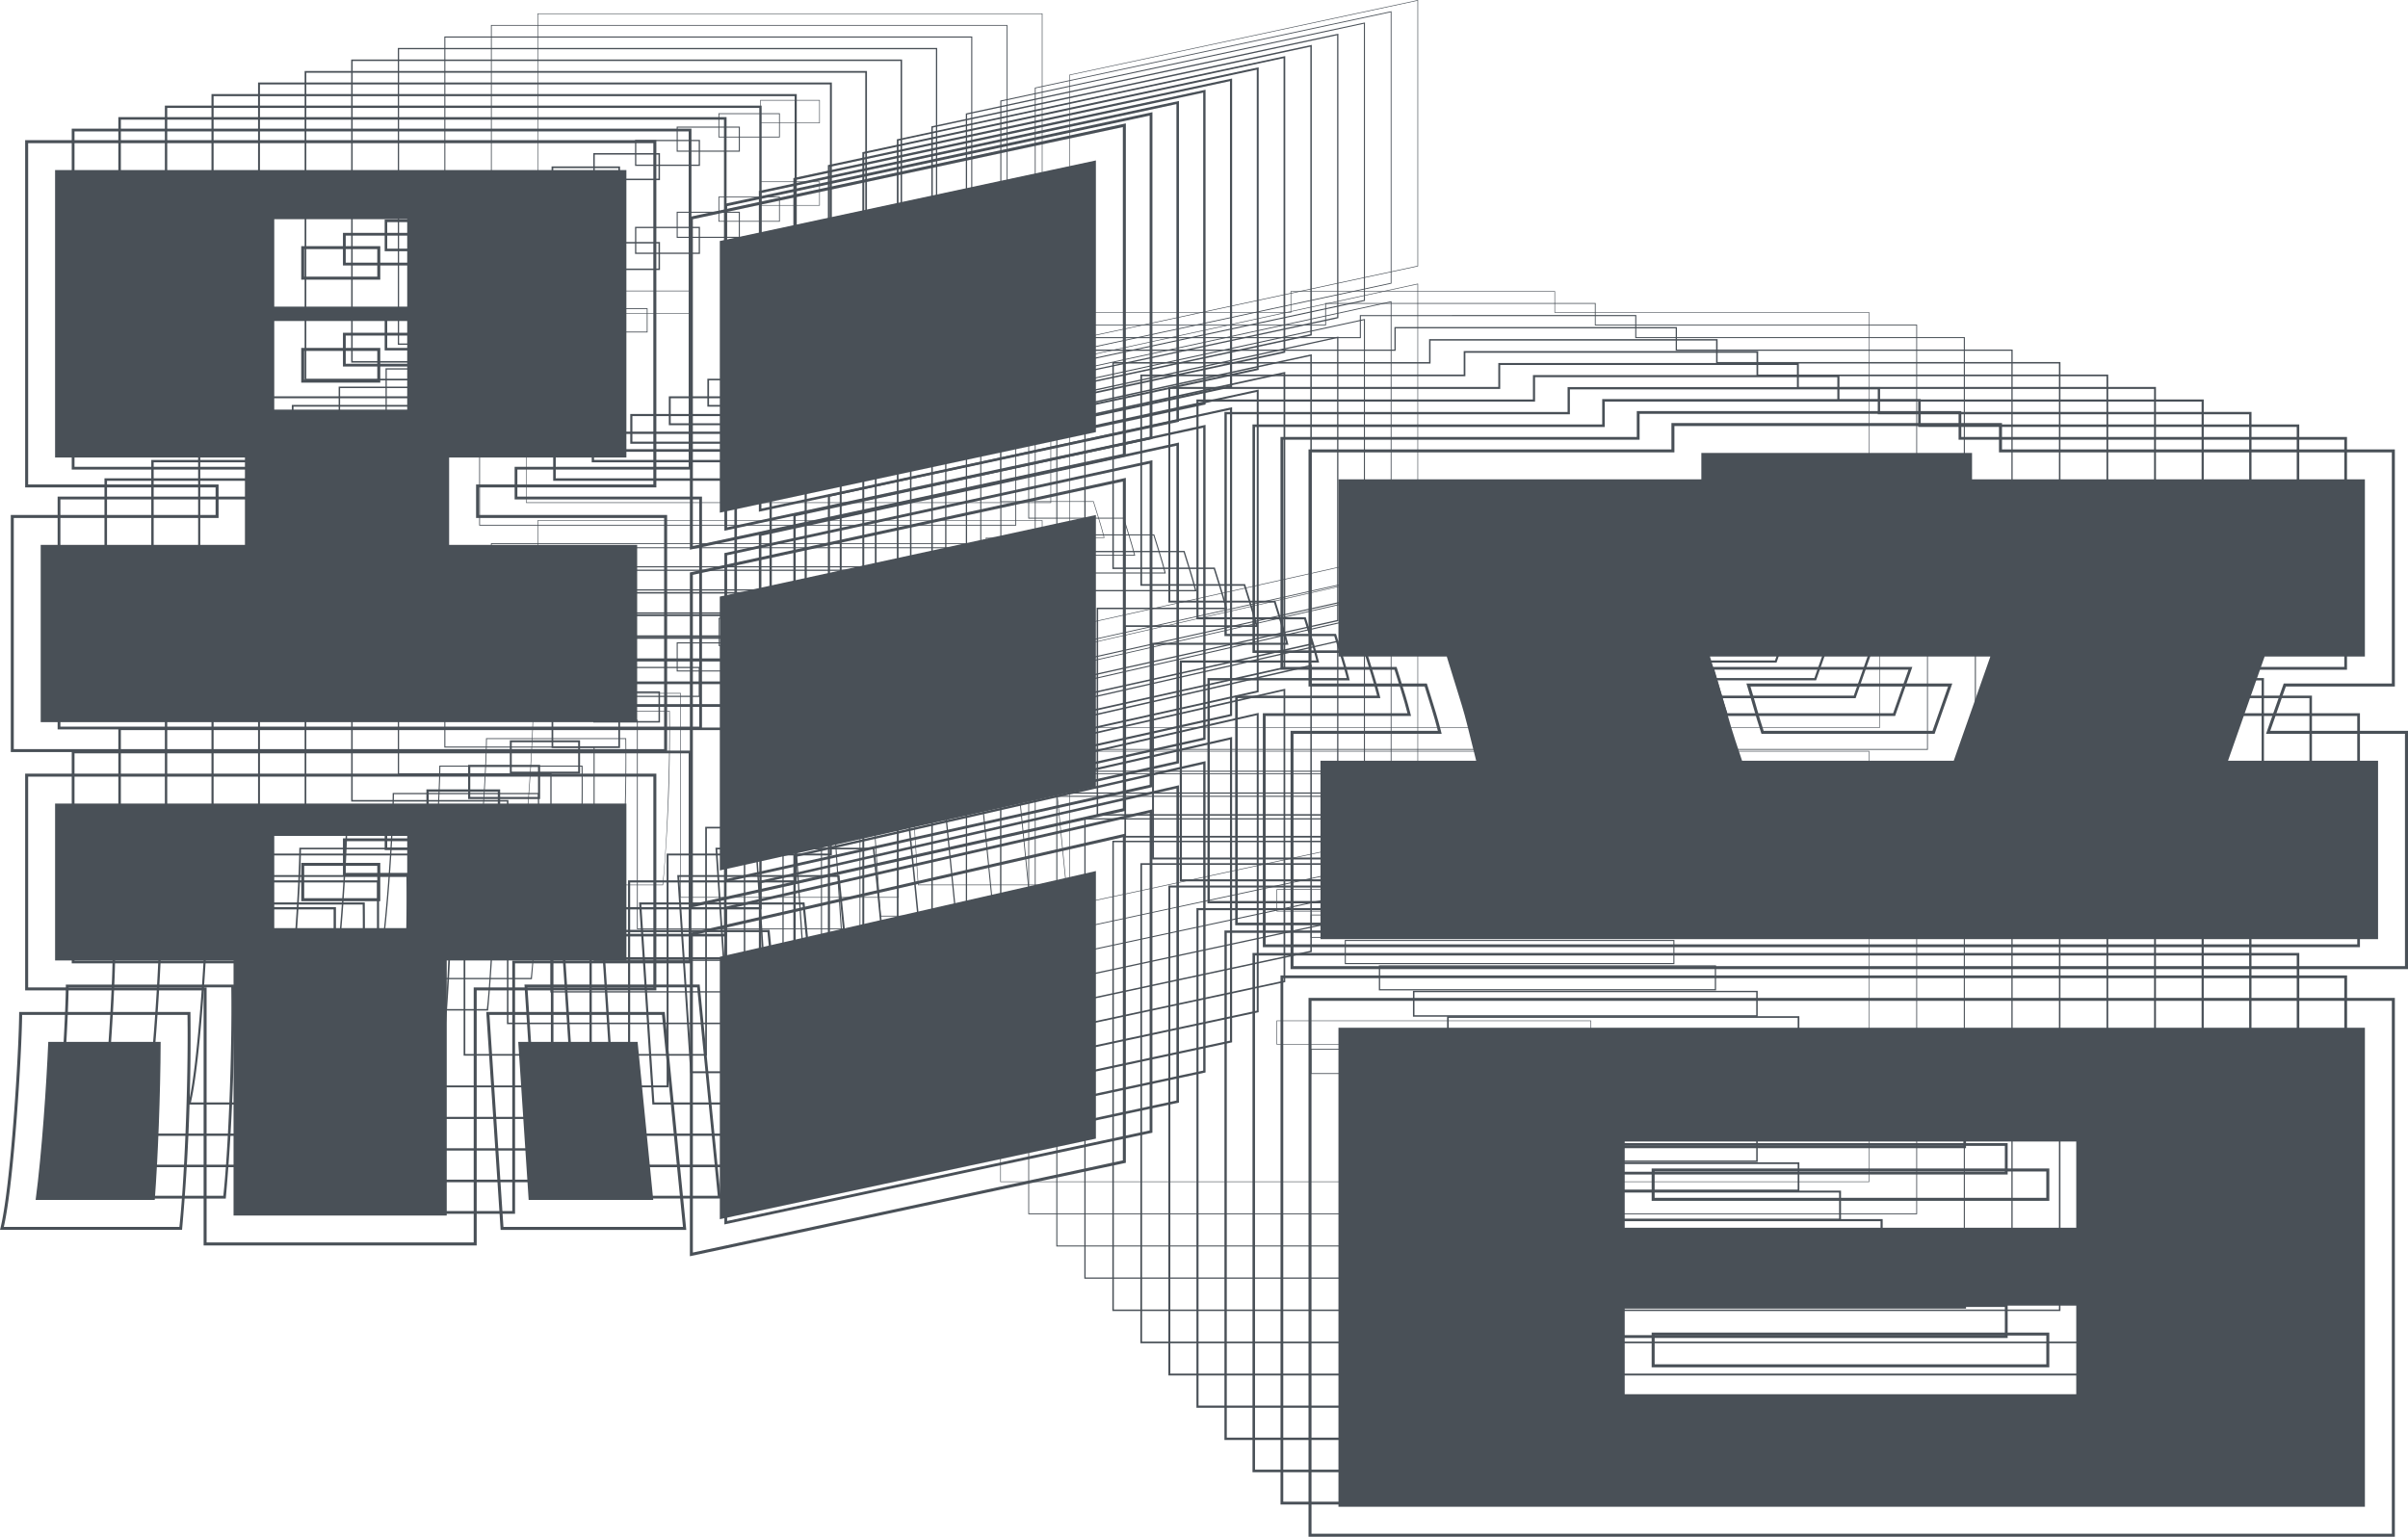 <svg xmlns="http://www.w3.org/2000/svg" width="402.097" height="256.651" viewBox="0 0 402.097 256.651"><defs><style>.a{fill:#495057;}</style></defs><g transform="translate(-945.54 319.283)"><path class="a" d="M1182.237-319.159v44.274l-58.04,12.437v-44.275l58.04-12.436m0,47.359v44.275l-58.04,12.916V-259.2l58.04-12.6m0,47.521v43.793l-58.04,12.437v-43l58.04-13.234m.1-95L1124.1-306.8v44.479l58.24-12.48v-44.479Zm0,47.359-58.24,12.64v44.8l58.24-12.959v-44.48Zm0,47.519-58.24,13.28v43.2l58.24-12.48v-44Zm-61.69,23.94,2.86,28.92h-24.6l-1.906-28.92h23.642m.09-.1H1096.9l1.92,29.12h24.8l-2.881-29.12Zm-1.219-116.378v46.2h-23.68v3.88h25.12v31.48h-87.479v-31.48h27.36v-3.88H1035.4v-46.2h84.119m-47.039,18.24h9.959v-3.881h-9.959v3.881m0,13.759h9.959v-4.04h-9.959v4.04m47.039,52.639v28.76h-24v34.079h-36.279v-34.079H1035.4V-232.3h84.119m-47.039,16.64h9.959v-4.52h-9.959v4.52m-15.2,15.2c.155,9.617-.477,23.6-1.11,28.92h-24.1c1.444-5.672,2.515-24.224,2.531-28.92h22.681m62.338-116.578H1035.3v46.4h25.44v3.68h-27.36v31.68h87.679v-31.68h-25.12v-3.68h23.68v-46.4Zm-47.039,18.24v-3.681h9.759v3.681Zm0,13.759v-3.84h9.759v3.84Zm47.039,52.639H1035.3v28.96h23.84v34.079h36.479v-34.079h24V-232.4Zm-47.039,16.64v-4.32h9.759v4.32Zm-15.2,15.2H1034.5c0,4.8-1.12,23.679-2.56,29.12h24.319a289.844,289.844,0,0,0,1.121-29.12Z"/><path class="a" d="M1177.764-317.241v45.211l-59.29,12.7v-45.211l59.29-12.7m0,48.436v45.212l-59.29,13.194v-45.538l59.29-12.868m0,48.6v44.718l-59.29,12.7v-43.9l59.29-13.519m.136-97.206-59.563,12.764v45.49l59.563-12.763V-317.41Zm0,48.436-59.563,12.927v45.818l59.563-13.255v-45.49Zm0,48.6-59.563,13.582v44.181l59.563-12.764v-45Zm-63.123,24.518,2.919,29.509h-25.085l-1.945-29.509h24.111m.124-.136H1090.52l1.963,29.781h25.364l-2.946-29.781Zm-1.281-118.989v47.18H1089.4v4.037h25.69v32.127h-89.4v-32.127h27.982V-267.8h-26.018v-47.18h85.963m-48.108,18.654h10.253v-4.037h-10.253v4.037m0,14.072h10.253v-4.2h-10.253v4.2m48.108,53.836v29.345h-24.546v34.854h-37.035v-34.854h-24.382V-228.42h85.963M1065.512-211.4h10.253v-4.691h-10.253v4.691m-15.544,15.545c.156,9.815-.487,24.051-1.132,29.509H1024.26c1.469-5.835,2.558-24.668,2.579-29.509h23.129m63.788-119.262h-86.235v47.454h26.018v3.764h-27.982v32.4h89.672v-32.4h-25.691v-3.764h24.218v-47.454Zm-48.108,18.655v-3.764h9.981v3.764Zm0,14.072v-3.927h9.981v3.927Zm48.108,53.835h-86.235v29.618H1051.9v34.854h37.308v-34.854h24.545v-29.618Zm-48.108,17.018v-4.418h9.981v4.418ZM1050.1-195.993h-23.4c0,4.909-1.146,24.217-2.619,29.781h24.873a296.511,296.511,0,0,0,1.145-29.781Z"/><path class="a" d="M1173.291-315.322v46.147L1112.75-256.2V-302.35l60.541-12.972m0,49.512v46.149l-60.541,13.472V-252.67l60.541-13.14m0,49.682v45.643l-60.541,12.973v-44.812l60.541-13.8m.173-99.408-60.886,13.047v46.5l60.886-13.047v-46.5Zm0,49.512-60.886,13.214v46.836l60.886-13.549v-46.5Zm0,49.679-60.886,13.883V-157.3l60.886-13.048v-46Zm-64.556,25.1,2.978,30.1h-25.575l-1.984-30.1h24.581m.157-.172h-24.923l2.007,30.443h25.927l-3.011-30.443Zm-1.343-121.6v48.163h-24.756v4.193h26.261v32.774h-91.319v-32.774h28.6v-4.193h-26.6v-48.163h87.806m-49.178,19.069h10.549v-4.193h-10.549v4.193m0,14.385h10.549v-4.359h-10.549v4.359m49.178,55.032V-194.6h-25.091v35.628h-37.792V-194.6h-24.923v-29.931h87.806m-49.178,17.4h10.549V-212h-10.549v4.861m-15.888,15.891c.157,10.014-.5,24.5-1.155,30.1h-25.049c1.494-6,2.6-25.112,2.627-30.1h23.577m65.238-121.945h-88.151v48.508h26.6v3.847h-28.6v33.12H1109.4v-33.12h-26.262v-3.847h24.756v-48.508Zm-49.177,19.068v-3.847h10.2v3.847Zm0,14.386v-4.015h10.2v4.015Zm49.177,55.031h-88.151v30.277h24.923V-158.8H1082.8v-35.628h25.091v-30.277Zm-49.177,17.4v-4.517h10.2v4.517Zm-15.891,15.891h-23.919c0,5.017-1.172,24.755-2.677,30.443h25.425a302.823,302.823,0,0,0,1.171-30.443Z"/><path class="a" d="M1168.819-313.4v47.084l-61.792,13.241v-47.084l61.792-13.241m0,50.589v47.085l-61.792,13.75V-249.4l61.792-13.411m0,50.762v46.568l-61.792,13.241v-45.719l61.792-14.09m.209-101.61-62.21,13.331v47.512l62.21-13.331v-47.512Zm0,50.589-62.21,13.5v47.853l62.21-13.843v-47.512Zm0,50.759-62.21,14.185v46.145l62.21-13.331v-47Zm-65.989,25.674,3.036,30.687H1080.01l-2.023-30.687h25.052m.189-.209h-25.464l2.05,31.105h26.491l-3.077-31.105Zm-1.4-124.211v49.145h-25.295v4.349h26.833v33.421h-93.239v-33.421h29.225v-4.349h-27.174v-49.145h89.65m-50.247,19.484h10.843v-4.35h-10.843v4.35m0,14.7h10.843V-281.4h-10.843v4.519m50.247,56.229v30.516h-25.637v36.4h-38.548v-36.4h-25.465v-30.516h89.65m-50.247,17.774h10.843v-5.033h-10.843v5.033m-16.233,16.236c.159,10.212-.506,24.96-1.177,30.687h-25.523c1.518-6.16,2.644-25.555,2.674-30.687h24.026m66.689-124.629h-90.068v49.563h27.174v3.931h-29.225v33.839h93.657v-33.839h-26.833v-3.931h25.295V-311.27Zm-50.247,19.483v-3.931h10.425v3.931Zm0,14.7v-4.1h10.425v4.1Zm50.247,56.228h-90.068v30.935h25.465v36.4H1076.4v-36.4h25.637v-30.935Zm-50.247,17.775V-207.7h10.425v4.615ZM1035.55-186.85h-24.44c0,5.127-1.2,25.294-2.734,31.105h25.977a309.463,309.463,0,0,0,1.2-31.105Z"/><path class="a" d="M1164.346-311.485v48.02L1101.3-249.956v-48.02l63.043-13.509m0,51.665V-211.8L1101.3-197.77v-48.367l63.043-13.683m0,51.843v47.493L1101.3-146.975V-193.6l63.043-14.375m.245-103.812-63.533,13.614v48.523l63.533-13.614v-48.523Zm0,51.665-63.533,13.789v48.872l63.533-14.138v-48.523Zm0,51.839L1101.058-193.8v47.127l63.533-13.615v-48Zm-67.421,26.252,3.094,31.276H1073.71l-2.062-31.276h25.522m.222-.245h-26.006l2.094,31.767h27.054l-3.142-31.767ZM1095.925-309.1v50.126h-25.832v4.506h27.4V-220.4h-95.159v-34.069h29.848v-4.506h-27.753V-309.1h91.493m-51.315,19.9h11.138v-4.506H1044.61v4.506m0,15.011h11.138v-4.68H1044.61v4.68m51.315,57.424v31.1h-26.181v37.177h-39.305v-37.177h-26.007v-31.1h91.493m-51.315,18.153h11.138v-5.2H1044.61v5.2m-16.578,16.581c.16,10.41-.516,25.415-1.2,31.276h-26c1.544-6.322,2.688-26,2.723-31.276h24.474m68.139-127.313h-91.984v50.618h27.752v4.014h-29.847v34.56h95.65v-34.56h-27.4v-4.014h25.833v-50.618Zm-51.315,19.9v-4.014H1055.5v4.014Zm0,15.011v-4.189H1055.5v4.189Zm51.315,57.425h-91.984v31.592h26.007v37.177h39.8V-185.42h26.182v-31.592Zm-51.315,18.152v-4.713H1055.5v4.713Zm-16.582,16.582h-24.96c0,5.236-1.222,25.832-2.793,31.767h26.531a316.7,316.7,0,0,0,1.222-31.767Z"/><path class="a" d="M1159.873-309.567v48.957l-64.293,13.777V-295.79l64.293-13.777m0,52.742v48.958L1095.58-193.56v-49.311l64.293-13.954m0,52.923v48.418l-64.293,13.777v-47.535l64.293-14.66m.282-106.013-64.857,13.9v49.534l64.857-13.9v-49.533Zm0,52.741L1095.3-243.1v49.89l64.857-14.433v-49.533Zm0,52.919L1095.3-189.467v48.109l64.857-13.9v-49Zm-68.854,26.83,3.152,31.865h-27.044l-2.1-31.865H1091.3m.255-.281h-26.548l2.137,32.428h27.619l-3.208-32.428Zm-1.529-129.433v51.108h-26.37v4.662h27.974v34.716H994.552v-34.716h30.469v-4.662H996.69v-51.108h93.337m-52.384,20.312h11.432v-4.662h-11.432v4.662m0,15.324h11.432v-4.84h-11.432v4.84m52.384,58.62V-181.2H1063.3v37.952h-40.061V-181.2H996.69v-31.687h93.337m-52.384,18.531h11.432v-5.374h-11.432v5.374m-16.923,16.927c.161,10.609-.526,25.869-1.221,31.865H993.027c1.569-6.485,2.731-26.442,2.771-31.865h24.922m69.589-130h-93.9v51.672h28.33v4.1H994.27v35.28h97.643v-35.28h-27.974v-4.1h26.37v-51.672Zm-52.384,20.312v-4.1h10.868v4.1Zm0,15.324v-4.276h10.868v4.276Zm52.384,58.621h-93.9v32.25h26.549v37.952h40.624v-37.952h26.727v-32.25Zm-52.384,18.53v-4.811h10.868v4.811ZM1021-177.706H995.518c0,5.345-1.248,26.37-2.851,32.428h27.083A322.737,322.737,0,0,0,1021-177.706Z"/><path class="a" d="M1155.4-307.648v49.893l-65.545,14.046V-293.6l65.545-14.045m0,53.818v49.9l-65.545,14.585V-239.6L1155.4-253.83m0,54v49.343l-65.545,14.046v-48.443l65.545-14.946m.318-108.215-66.181,14.181v50.545l66.181-14.181v-50.545Zm0,53.818-66.181,14.363v50.908l66.181-14.727v-50.544Zm0,54-66.181,15.09v49.091l66.181-14.182v-50Zm-70.288,27.408,3.211,32.454h-27.533l-2.139-32.454h26.461m.289-.318h-27.09l2.181,33.091h28.182l-3.273-33.091Zm-1.591-132.044v52.091H1057.22v4.818h28.545v35.363h-99V-248.27h31.091v-4.818H988.949v-52.091h95.18m-53.453,20.728H1042.4v-4.819h-11.726v4.819m0,15.636H1042.4v-5h-11.726v5M1084.129-209v32.272h-27.273V-138H1016.04v-38.727H988.949V-209h95.18m-53.453,18.909H1042.4v-5.546h-11.726v5.546m-17.268,17.272c.162,10.807-.535,26.324-1.243,32.454H985.219c1.594-6.647,2.774-26.886,2.819-32.454h25.37m71.039-132.68H988.631v52.727h28.909v4.182H986.448v36h99.636v-36h-28.545v-4.182h26.908V-305.5Zm-53.453,20.727v-4.182h11.09v4.182Zm0,15.636V-273.5h11.09v4.363Zm53.453,59.818H988.631v32.908h27.09v38.727h41.454v-38.727h27.272v-32.908Zm-53.453,18.909v-4.909h11.09v4.909Zm-17.273,17.272h-26c0,5.454-1.274,26.909-2.91,33.091h27.636a329.368,329.368,0,0,0,1.273-33.091Z"/><path class="a" d="M1150.928-305.73v50.83l-66.795,14.314v-50.831l66.795-14.313m0,54.9V-200l-66.795,14.863v-51.2l66.795-14.5m0,55.084v50.268l-66.795,14.313v-49.35l66.795-15.231m.354-110.417-67.5,14.465v51.555l67.5-14.465v-51.555Zm0,54.893-67.5,14.651V-184.7l67.5-15.021v-51.556Zm0,55.079-67.5,15.393v50.072l67.5-14.466v-51Zm-71.72,27.987,3.269,33.044h-28.023l-2.178-33.044h26.932m.321-.354h-27.631l2.225,33.752h28.745l-3.339-33.752Zm-1.652-134.655v53.072h-27.447v4.975H1079.9v36.01H978.981v-36.01h31.713v-4.975H981.207v-53.072h97.024m-54.522,21.142h12.021v-4.975h-12.021v4.975m0,15.949h12.021v-5.16h-12.021v5.16m54.522,61.013v32.858h-27.818v39.5H1008.84v-39.5H981.207v-32.858h97.024m-54.522,19.287h12.021v-5.716h-12.021v5.716M1006.1-168.209c.163,11.005-.545,26.779-1.265,33.044h-27.42c1.618-6.811,2.817-27.33,2.867-33.044H1006.1m72.49-135.363H980.853v53.781h29.487v4.265H978.627v36.72h101.628v-36.72h-29.116v-4.265h27.447v-53.781Zm-54.523,21.141V-286.7h11.312v4.265Zm0,15.949v-4.451h11.312v4.451Zm54.523,61.014H980.853V-171.9h27.632v39.5h42.282v-39.5h27.819v-33.567Zm-54.523,19.287v-5.007h11.312v5.007Zm-17.618,17.618h-26.52c0,5.563-1.3,27.446-2.967,33.752h28.188a335.677,335.677,0,0,0,1.3-33.752Z"/><path class="a" d="M1146.455-303.811v51.767l-68.046,14.581V-289.23l68.046-14.581m0,55.971v51.768l-68.046,15.142v-52.142l68.046-14.768m0,56.164v51.193L1078.409-125.9V-176.16l68.046-15.516m.391-112.619-68.828,14.749v52.566l68.828-14.748V-304.3Zm0,55.97-68.828,14.938v52.945l68.828-15.316v-52.567Zm0,56.159-68.828,15.694v51.055l68.828-14.75v-52ZM1073.693-163.6l3.327,33.632h-28.512l-2.217-33.632h27.4m.354-.391h-28.173l2.268,34.414h29.309l-3.4-34.414Zm-1.714-137.266V-247.2h-27.985v5.131h29.687v36.658H971.2v-36.658h32.335V-247.2H973.465v-54.054h98.868M1016.741-279.7h12.316v-5.131h-12.316v5.131m0,16.262h12.316v-5.32h-12.316v5.32m55.592,62.21v33.443h-28.364v40.276H1001.64v-40.276H973.465v-33.443h98.868m-55.592,19.665h12.316v-5.887h-12.316v5.887M998.784-163.6c.164,11.2-.555,27.232-1.287,33.632H969.6c1.643-6.973,2.86-27.774,2.915-33.632h26.266m73.94-138.048h-99.65v54.836h30.066v4.349H970.8v37.439h103.621v-37.439h-29.687v-4.349h27.985v-54.836Zm-55.592,21.556v-4.349h11.534v4.349Zm0,16.262v-4.538h11.534v4.538Zm55.592,62.21h-99.65V-167.4h28.175v40.275h43.111V-167.4h28.364V-201.62Zm-55.592,19.665v-5.1h11.534v5.1Zm-17.963,17.964h-27.04c0,5.672-1.324,27.984-3.026,34.414h28.742a342.634,342.634,0,0,0,1.324-34.414Z"/><path class="a" d="M1141.982-301.893v52.7l-69.3,14.849v-52.7l69.3-14.849m0,57.048v52.705l-69.3,15.42V-229.8l69.3-15.04m0,57.245v52.118l-69.3,14.849V-171.8l69.3-15.8m.428-114.821-70.152,15.032v53.577l70.152-15.032v-53.577Zm0,57.046-70.152,15.225v53.963L1142.41-191.8v-53.577Zm0,57.239-70.152,16V-120.1l70.152-15.033v-53Zm-74.586,29.144,3.385,34.221h-29l-2.256-34.221h27.872m.387-.428h-28.716l2.313,35.076h29.872l-3.469-35.076ZM1066.435-299.3v55.035h-28.523v5.288h30.257v37.305H963.411v-37.305h32.956v-5.288H965.724V-299.3h100.711m-56.661,21.971h12.61v-5.288h-12.61v5.288m0,16.574h12.61v-5.48h-12.61v5.48m56.661,63.406v34.029h-28.909v41.05H994.44v-41.05H965.724v-34.029h100.711M1009.774-177.3h12.61v-6.058h-12.61v6.058m-18.3,18.31c.166,11.4-.565,27.687-1.309,34.221H961.794c1.669-7.136,2.9-28.218,2.964-34.221h26.714m75.39-140.731H965.3v55.89H995.94v4.432H962.983v38.16H1068.6V-239.4h-30.258v-4.432h28.523v-55.89Zm-56.661,21.97v-4.432h11.756v4.432Zm0,16.575V-265.8h11.756v4.626Zm56.661,63.406H965.3v34.883h28.717v41.05h43.94v-41.05h28.909v-34.883ZM1010.2-177.729v-5.2h11.756v5.2ZM991.892-159.42H964.333c0,5.782-1.35,28.523-3.084,35.076h29.294a349.009,349.009,0,0,0,1.349-35.076Z"/><path class="a" d="M1137.51-299.974v53.64l-70.548,15.117v-53.64l70.548-15.117m0,58.124v53.641l-70.548,15.7v-54.029l70.548-15.311m0,58.325v53.043l-70.548,15.118v-52.074l70.548-16.087m.463-117.023L1066.5-285.232v54.588l71.475-15.316v-54.588Zm0,58.123L1066.5-226.912v54.98l71.475-15.9v-54.588Zm0,58.319-71.475,16.3v53.017l71.475-15.316v-54Zm-76.019,29.722,3.444,34.81h-29.491l-2.294-34.81h28.341m.42-.464h-29.257l2.356,35.738h30.437l-3.536-35.738Zm-1.837-142.487v56.017h-29.062v5.444H1062.3v37.952H955.625v-37.952H989.2v-5.444H957.982v-56.017h102.555m-57.73,22.385h12.9v-5.444h-12.9v5.444m0,16.887h12.9v-5.64h-12.9v5.64m57.73,64.6v34.615h-29.455v41.824H987.24v-41.824H957.982v-34.615h102.555m-57.73,20.422h12.9v-6.229h-12.9v6.229M984.16-154.384c.167,11.6-.574,28.141-1.331,34.81H953.986c1.694-7.3,2.947-28.661,3.011-34.81H984.16M1061-297.8H957.518v56.945H988.74v4.516H955.162v38.88h107.6v-38.88h-30.828v-4.516H1061V-297.8Zm-57.729,22.385v-4.516h11.977v4.516Zm0,16.887v-4.712h11.977v4.712Zm57.729,64.6H957.518v35.541h29.258v41.825h44.77v-41.825H1061v-35.541ZM1003.271-173.5v-5.3h11.977v5.3Zm-18.655,18.655h-28.08c0,5.89-1.374,29.061-3.142,35.738h29.847a355.663,355.663,0,0,0,1.375-35.738Z"/><path class="a" d="M1133.037-298.056v54.577l-71.8,15.385v-54.577l71.8-15.385m0,59.2v54.578l-71.8,15.977v-54.972l71.8-15.583m0,59.406v53.968l-71.8,15.385v-52.982l71.8-16.371m.5-119.225-72.8,15.6v55.6l72.8-15.6v-55.6Zm0,59.2-72.8,15.8v56l72.8-16.2v-55.6Zm0,59.4-72.8,16.6v54l72.8-15.6v-55Zm-77.452,30.3,3.5,35.4h-29.98l-2.334-35.4h28.812m.453-.5h-29.8l2.4,36.4h31l-3.6-36.4Zm-1.9-145.1v57h-29.6v5.6h31.4v38.6H947.84v-38.6h34.2v-5.6h-31.8v-57h104.4m-58.8,22.8h13.2v-5.6h-13.2v5.6m0,17.2h13.2v-5.8h-13.2v5.8m58.8,65.8v35.2h-30v42.6h-44.6v-42.6h-29.8v-35.2h104.4m-58.8,20.8h13.2v-6.4h-13.2v6.4m-18.992,19c.168,11.8-.584,28.6-1.353,35.4H946.178c1.718-7.461,2.99-29.1,3.059-35.4h27.611m78.291-146.1H949.74v58h31.8v4.6h-34.2v39.6h109.6v-39.6h-31.4v-4.6h29.6v-58Zm-58.8,22.8v-4.6h12.2v4.6Zm0,17.2v-4.8h12.2v4.8Zm58.8,65.8H949.74v36.2h29.8v42.6h45.6v-42.6h30v-36.2Zm-58.8,20.8v-5.4h12.2v5.4Zm-19,19h-28.6c0,6-1.4,29.6-3.2,36.4h30.4a362.25,362.25,0,0,0,1.4-36.4Z"/><path class="a" d="M1198.008-235.474l-2.081,5.92h-22.559c-.64-1.92-1.121-3.84-1.76-5.92Zm-24.712,6.02H1196l.023-.067,2.081-5.919.047-.134h-26.677l.04.13c.266.865.507,1.709.739,2.525.333,1.17.648,2.275,1.022,3.4l.023.068m-14.488,62.3v-3.52h52.319v3.52Zm46.3-103.418v3.52h52.479v31.479h-14.531l-.024.067-2.08,5.92-.046.133h18.441v31.64H1110.269v-31.64h19.707l-.031-.124c-.367-1.472-.826-2.935-1.312-4.484q-.224-.71-.449-1.441l-.022-.071h-15.493v-31.479h48.479v-3.52h43.96m52.479,76.8v71.8H1112.669v-71.8h144.918m-98.879,26.719h52.519v-3.72h-52.519v3.72m0,22.24h52.519v-4.04h-52.519v4.04m46.5-125.858h-44.16v3.52h-48.479v31.679h15.519c.641,2.08,1.281,4,1.76,5.92h-19.679v31.84h149.278v-31.84h-18.4l2.079-5.92h14.561v-31.679h-52.479v-3.52Zm52.479,76.8H1112.569v72h145.118v-72Zm-98.879,48.959v-3.84h52.319v3.84Z"/><path class="a" d="M1204.629-232.67l-2.128,6.055h-23.072c-.655-1.964-1.146-3.928-1.8-6.055Zm-25.3,6.191H1202.6l.032-.091,2.128-6.054.064-.182h-27.377l.054.176c.273.885.518,1.748.756,2.583.341,1.2.663,2.327,1.045,3.475l.032.093M1164.538-162.8v-3.6h53.508v3.6Zm47.318-105.735v3.6h53.672v32.127h-14.852l-.032.091-2.127,6.055-.064.181h18.875v32.291h-152.4v-32.291h20.165l-.042-.169c-.377-1.506-.846-3-1.343-4.588-.152-.484-.306-.974-.46-1.474l-.029-.1h-15.837v-32.127h49.582v-3.6h44.89m53.672,78.544v73.363H1117.384v-73.363h148.144M1164.4-162.662h53.782v-3.872H1164.4v3.872m0,22.746h53.782v-4.2H1164.4v4.2m47.591-128.753h-45.163v3.6h-49.581v32.4h15.872c.655,2.127,1.31,4.091,1.8,6.055h-20.127v32.563h152.671v-32.563h-18.818l2.127-6.055h14.891v-32.4h-53.672v-3.6Zm53.672,78.544H1117.248v73.635h148.416v-73.635Zm-101.126,50.072v-3.927h53.508v3.927Z"/><path class="a" d="M1211.25-229.866l-2.175,6.189H1185.49c-.669-2.007-1.171-4.014-1.84-6.189Zm-25.885,6.362H1209.2l.041-.115,2.175-6.189.08-.23h-28.077l.069.223c.278.9.529,1.786.772,2.639.348,1.224.677,2.379,1.069,3.554l.039.118m-15.1,65.063v-3.68h54.7v3.68ZM1218.6-266.492v3.679h54.864v32.775H1258.3l-.041.115-2.174,6.189-.081.23h19.308v32.941H1119.591V-223.5h20.622l-.053-.214c-.385-1.541-.865-3.072-1.373-4.692-.155-.494-.313-1-.47-1.506l-.038-.122H1122.1v-32.775h50.683v-3.679H1218.6m54.864,80.289v74.926H1122.1V-186.2h151.368m-103.373,27.934h55.043v-4.025h-55.043v4.025m0,23.251h55.043v-4.36h-55.043v4.36m48.682-131.647H1172.61v3.68h-50.683v33.119h16.225c.67,2.175,1.339,4.182,1.84,6.189h-20.574v33.287h156.063v-33.287h-19.236l2.174-6.189h15.222v-33.119h-54.864v-3.68Zm54.864,80.289H1121.927V-111.1h151.714v-75.272Zm-103.373,51.185v-4.014h54.7v4.014Z"/><path class="a" d="M1217.871-227.062l-2.223,6.324h-24.1c-.684-2.051-1.2-4.1-1.88-6.324Zm-26.471,6.533h24.4l.05-.14,2.222-6.323.1-.279h-28.778l.083.271c.284.923.541,1.825.789,2.7.356,1.25.692,2.431,1.092,3.632l.048.143M1176-154.085v-3.76h55.887v3.76Zm49.354-110.367v3.76h56.057v33.421h-15.492l-.049.14-2.221,6.324-.1.278h19.741v33.592H1124.252v-33.592h21.08l-.065-.26c-.394-1.575-.884-3.139-1.4-4.795-.158-.505-.319-1.017-.479-1.539l-.046-.148h-16.523v-33.421H1178.6v-3.76h46.752m56.057,82.035v76.49H1126.815v-76.49h154.594m-105.62,28.541h56.305v-4.178h-56.305v4.178m0,23.757h56.305v-4.52h-56.305v4.52m49.773-134.542h-47.171v3.76h-51.785v33.839h16.578c.684,2.222,1.368,4.273,1.88,6.324h-21.021v34.01H1283.5v-34.01h-19.655l2.222-6.324h15.553V-260.9h-56.057v-3.76Zm56.057,82.035H1126.606v76.908h155.013v-76.908ZM1176-130.329v-4.1h55.887v4.1Z"/><path class="a" d="M1224.492-224.258l-2.27,6.459h-24.61c-.7-2.1-1.222-4.19-1.92-6.459Zm-27.057,6.7H1222.4l.058-.164,2.269-6.458.115-.327h-29.479l.1.318c.29.942.552,1.863.806,2.753.363,1.277.707,2.483,1.116,3.71l.056.168m-15.707,67.826v-3.84H1238.8v3.84ZM1232.1-262.412v3.84h57.249V-224.5h-15.812l-.058.164-2.268,6.458-.115.327h20.174v34.243H1128.913v-34.243h21.537l-.076-.3c-.4-1.609-.9-3.207-1.434-4.9-.161-.516-.326-1.039-.49-1.572l-.053-.173h-16.866v-34.069h52.887v-3.84H1232.1m57.249,83.781v78.053H1131.531v-78.053H1289.35m-107.868,29.148h57.567v-4.33h-57.567v4.33m0,24.262h57.567v-4.68h-57.567v4.68m50.864-137.436h-48.174v3.84h-52.887v34.559h16.931c.7,2.269,1.4,4.364,1.92,6.459h-21.469v34.733h162.849V-217.8h-20.073l2.269-6.459H1289.6v-34.559h-57.25v-3.84Zm57.25,83.78H1131.285v78.545H1289.6v-78.545Zm-107.868,53.411v-4.189H1238.8v4.189Z"/><path class="a" d="M1231.113-221.454l-2.317,6.593h-25.123c-.713-2.138-1.248-4.277-1.96-6.593Zm-27.643,6.875h25.525l.067-.188,2.316-6.593.132-.375h-30.179l.112.364c.3.963.564,1.9.822,2.81.372,1.3.723,2.536,1.14,3.789l.065.193m-16.012,69.208v-3.92h58.265v3.92Zm51.391-115v3.92h58.442v34.716h-16.132l-.066.188-2.316,6.593-.132.375h20.607v34.894H1133.574v-34.894h21.995l-.088-.35c-.41-1.644-.922-3.275-1.464-5q-.247-.789-.5-1.6l-.061-.2h-17.21v-34.716h53.989v-3.92h48.614m58.442,85.526v79.617H1136.246v-79.617h161.045m-110.115,29.756h58.829v-4.484h-58.829v4.484m0,24.767h58.829v-4.84h-58.829v4.84m51.955-140.331h-49.178v3.92h-53.988v35.279h17.283c.713,2.316,1.426,4.455,1.96,6.593h-21.916V-179.4h166.241v-35.458h-20.491l2.316-6.593h16.215v-35.279h-58.442v-3.92Zm58.442,85.526H1135.965v80.18h161.608v-80.18ZM1187.458-120.6v-4.276h58.265v4.276Z"/><path class="a" d="M1237.734-218.65l-2.365,6.728h-25.635c-.727-2.182-1.273-4.364-2-6.728ZM1209.5-211.6h26.091l.075-.213,2.364-6.727.149-.424H1207.3l.126.412c.3.982.575,1.94.839,2.867.379,1.331.738,2.588,1.164,3.867l.072.218m-16.316,70.589v-4h59.454v4ZM1245.6-258.331v4h59.635v35.363h-16.453l-.074.213-2.364,6.727-.148.424h21.039v35.545h-169V-211.6h22.452l-.1-.395c-.419-1.678-.941-3.344-1.494-5.107q-.252-.806-.51-1.637l-.07-.225h-17.552v-35.363h55.09v-4H1245.6m59.635,87.272v81.18h-164.27v-81.18h164.27M1192.87-140.7h60.09v-4.637h-60.09v4.637m0,25.272h60.09v-5h-60.09v5m53.045-143.225h-50.181v4h-55.09v36h17.636c.728,2.364,1.455,4.546,2,6.728h-22.364v36.181h169.635v-36.181h-20.909l2.363-6.728h16.545v-36h-59.635v-4Zm59.635,87.271H1140.644v81.817H1305.55v-81.817Zm-112.362,55.636v-4.363h59.454v4.363Z"/><path class="a" d="M1244.355-215.845l-2.412,6.861H1215.8c-.742-2.225-1.3-4.451-2.04-6.861Zm-28.816,7.216h26.655l.084-.237,2.411-6.862.166-.472h-31.58l.141.459c.308,1,.586,1.978.855,2.923.387,1.358.752,2.641,1.187,3.946l.081.243m-16.621,71.971v-4.08h60.643v4.08Zm53.427-119.632v4.079h60.828V-216.2H1296.4l-.083.237-2.411,6.862-.166.472h21.473v36.2H1142.9v-36.2h22.91l-.11-.441c-.428-1.712-.961-3.411-1.525-5.209q-.258-.823-.521-1.671l-.077-.25h-17.9v-36.011h56.193v-4.079h50.475m60.828,89.016V-84.53h-167.5v-82.744h167.5M1198.564-136.3h61.352v-4.789h-61.352v4.789m0,25.778h61.352v-5.16h-61.352v5.16m54.136-146.12h-51.185v4.08h-56.192v36.72h17.988c.743,2.41,1.485,4.636,2.041,6.861h-22.811v36.9h173.027v-36.9h-21.327l2.41-6.861h16.877v-36.72H1252.7v-4.08Zm60.828,89.017h-168.2v83.453h168.2v-83.453Zm-114.61,56.748v-4.451h60.643v4.451Z"/><path class="a" d="M1250.976-213.041l-2.459,7h-26.661c-.756-2.269-1.324-4.539-2.08-7Zm-29.4,7.387h27.22l.092-.262,2.458-7,.183-.52h-32.281l.156.505c.314,1.021.6,2.017.872,2.981.395,1.385.767,2.693,1.211,4.024l.089.268M1204.648-132.3v-4.16h61.832v4.16Zm54.446-121.949v4.16h62.02v36.658h-17.093l-.092.261-2.458,7-.183.521h21.906v36.846H1147.557v-36.846h23.367l-.121-.486c-.437-1.747-.98-3.479-1.555-5.313q-.263-.838-.531-1.7l-.085-.275h-18.239V-250.09h57.294v-4.16h51.407m62.02,90.762V-79.18H1150.393v-84.308h170.721M1204.257-131.91h62.614v-4.942h-62.614v4.942m0,26.283h62.614v-5.32h-62.614v5.32m55.228-149.014H1207.3v4.16H1150v37.44h18.341c.757,2.457,1.514,4.727,2.081,7h-23.258v37.628h176.419v-37.628H1301.84l2.458-7h17.207v-37.44h-62.02v-4.16Zm62.02,90.762H1150v85.09h171.5v-85.09Zm-116.857,57.861v-4.538h61.832v4.538Z"/><path class="a" d="M1257.6-210.237l-2.507,7.13h-27.173c-.771-2.312-1.35-4.625-2.12-7.13Zm-29.988,7.558h27.784l.1-.286L1258-210.1l.2-.569h-32.982l.17.553c.32,1.04.609,2.055.889,3.038.4,1.411.782,2.745,1.234,4.1l.1.293m-17.231,74.735v-4.24H1273.4v4.24Zm55.464-124.266v4.24h63.213v37.305h-17.414l-.1.286-2.505,7.131-.2.569h22.339v37.5H1152.218v-37.5h23.825l-.133-.531c-.445-1.781-1-3.547-1.585-5.417q-.268-.855-.541-1.736l-.093-.3h-18.582V-247.97h58.4v-4.24h52.337m63.213,92.508v85.871H1155.109V-159.7h173.946m-119.1,32.185h63.876v-5.1h-63.876v5.1m0,26.789h63.876v-5.48h-63.876v5.48m56.318-151.909h-53.192v4.24h-58.4v38.16h18.694c.772,2.505,1.543,4.818,2.12,7.13h-23.7v38.352H1331.6v-38.352h-22.164l2.505-7.13h17.538V-248.4h-63.213v-4.24Zm63.213,92.508h-174.8V-73.4h174.8v-86.726Zm-119.1,58.973v-4.625H1273.4v4.625Z"/><path class="a" d="M1264.218-207.433l-2.554,7.265h-27.686c-.786-2.356-1.375-4.713-2.16-7.265Zm-30.574,7.729h28.349l.109-.31,2.553-7.266.217-.617H1231.19l.184.6c.326,1.059.621,2.094.906,3.094.41,1.439.8,2.8,1.258,4.182l.106.317m-17.536,76.116v-4.32h64.211v4.32Zm56.482-126.581v4.32H1337V-207.9h-17.734l-.109.31-2.552,7.265-.217.618h22.772v38.148H1156.879V-199.7h24.282l-.144-.576c-.453-1.816-1.018-3.616-1.615-5.521-.182-.581-.367-1.169-.552-1.769l-.1-.327h-18.925v-37.952h59.5v-4.32h53.268M1337-155.916v87.435H1159.824v-87.435H1337m-121.351,32.792h65.137v-5.247h-65.137v5.247m0,27.294h65.137v-5.64h-65.137v5.64m57.409-154.8h-54.2v4.32h-59.5v38.88h19.047c.786,2.552,1.572,4.909,2.16,7.265h-24.152v39.076h183.2v-39.076h-22.582l2.553-7.265h17.869v-38.88h-64.406v-4.32Zm64.406,94.253h-178.1v88.362h178.1V-156.38ZM1216.108-96.293v-4.713h64.211v4.713Z"/><path class="a" d="M1270.839-204.629l-2.6,7.4h-28.2c-.8-2.4-1.4-4.8-2.2-7.4Zm-31.161,7.9h28.914l.118-.335,2.6-7.4.234-.665h-34.383l.2.647c.331,1.078.632,2.132.922,3.151.417,1.465.811,2.849,1.281,4.26l.114.342m-17.839,77.5v-4.4h65.4v4.4Zm57.5-128.9v4.4h65.6v38.6h-18.054l-.118.334-2.6,7.4-.234.666h23.2v38.8h-185.6v-38.8h24.74l-.156-.622c-.462-1.849-1.037-3.683-1.645-5.624q-.279-.886-.562-1.8l-.109-.352H1164.54v-38.6h60.6v-4.4h54.2m65.6,96v89h-180.4v-89h180.4m-123.6,33.4h66.4v-5.4h-66.4v5.4m0,27.8h66.4v-5.8h-66.4v5.8m58.5-157.7h-55.2v4.4h-60.6v39.6h19.4c.8,2.6,1.6,5,2.2,7.4h-24.6v39.8h186.6v-39.8h-23l2.6-7.4h18.2v-39.6h-65.6v-4.4Zm65.6,96h-181.4v90h181.4v-90Zm-123.6,61.2v-4.8h65.4v4.8Z"/><path class="a" d="M1065.738-159.488l62.8-14.32v44.689l-62.8,13.457Zm-81.2,43.211v-42.6h-29.8v-26.2h95.4v26.2h-30v42.6Zm6.8-48h22.2v-15.4h-22.2Zm42.48,45.4-1.74-26.4h19.928l2.612,26.4Zm-82.329,0c1.044-7.836,1.811-19.314,2.111-26.4h18.766c-.034,8.888-.469,19.593-.983,26.4Zm114.247-100.767,62.8-13.629v45.387l-62.8,13.975Zm-113.4,20.968v-29.6h34.2v-14.6h-31.8v-48h95.4v48h-29.6v14.6h31.4v29.6Zm39-52.2h22.2v-14.8h-22.2Zm0-17.2h22.2v-14.6h-22.2Zm74.4-10.958,62.8-13.456v45.372l-62.8,13.456Z"/><path class="a" d="M1169.04-67.632v-80h171.4v80Zm47.8-18.8h75.4v-14.8h-75.4Zm0-27.8h75.4v-14.4h-75.4Zm-50.8-48.2v-29.8h26l-1.553-6.212c-.494-1.979-1.089-3.874-1.718-5.881l-.555-1.78-1.087-3.527h-18.09v-29.6h60.6v-4.4h45.2v4.4h65.6v29.6h-16.743l-6.112,17.4h25.055v29.8Zm67.019-40.729c.323,1.049.612,2.064.9,3.06.412,1.449.839,2.946,1.341,4.451l1.138,3.419h35.347l6.114-17.4h-46.826Z"/></g></svg>